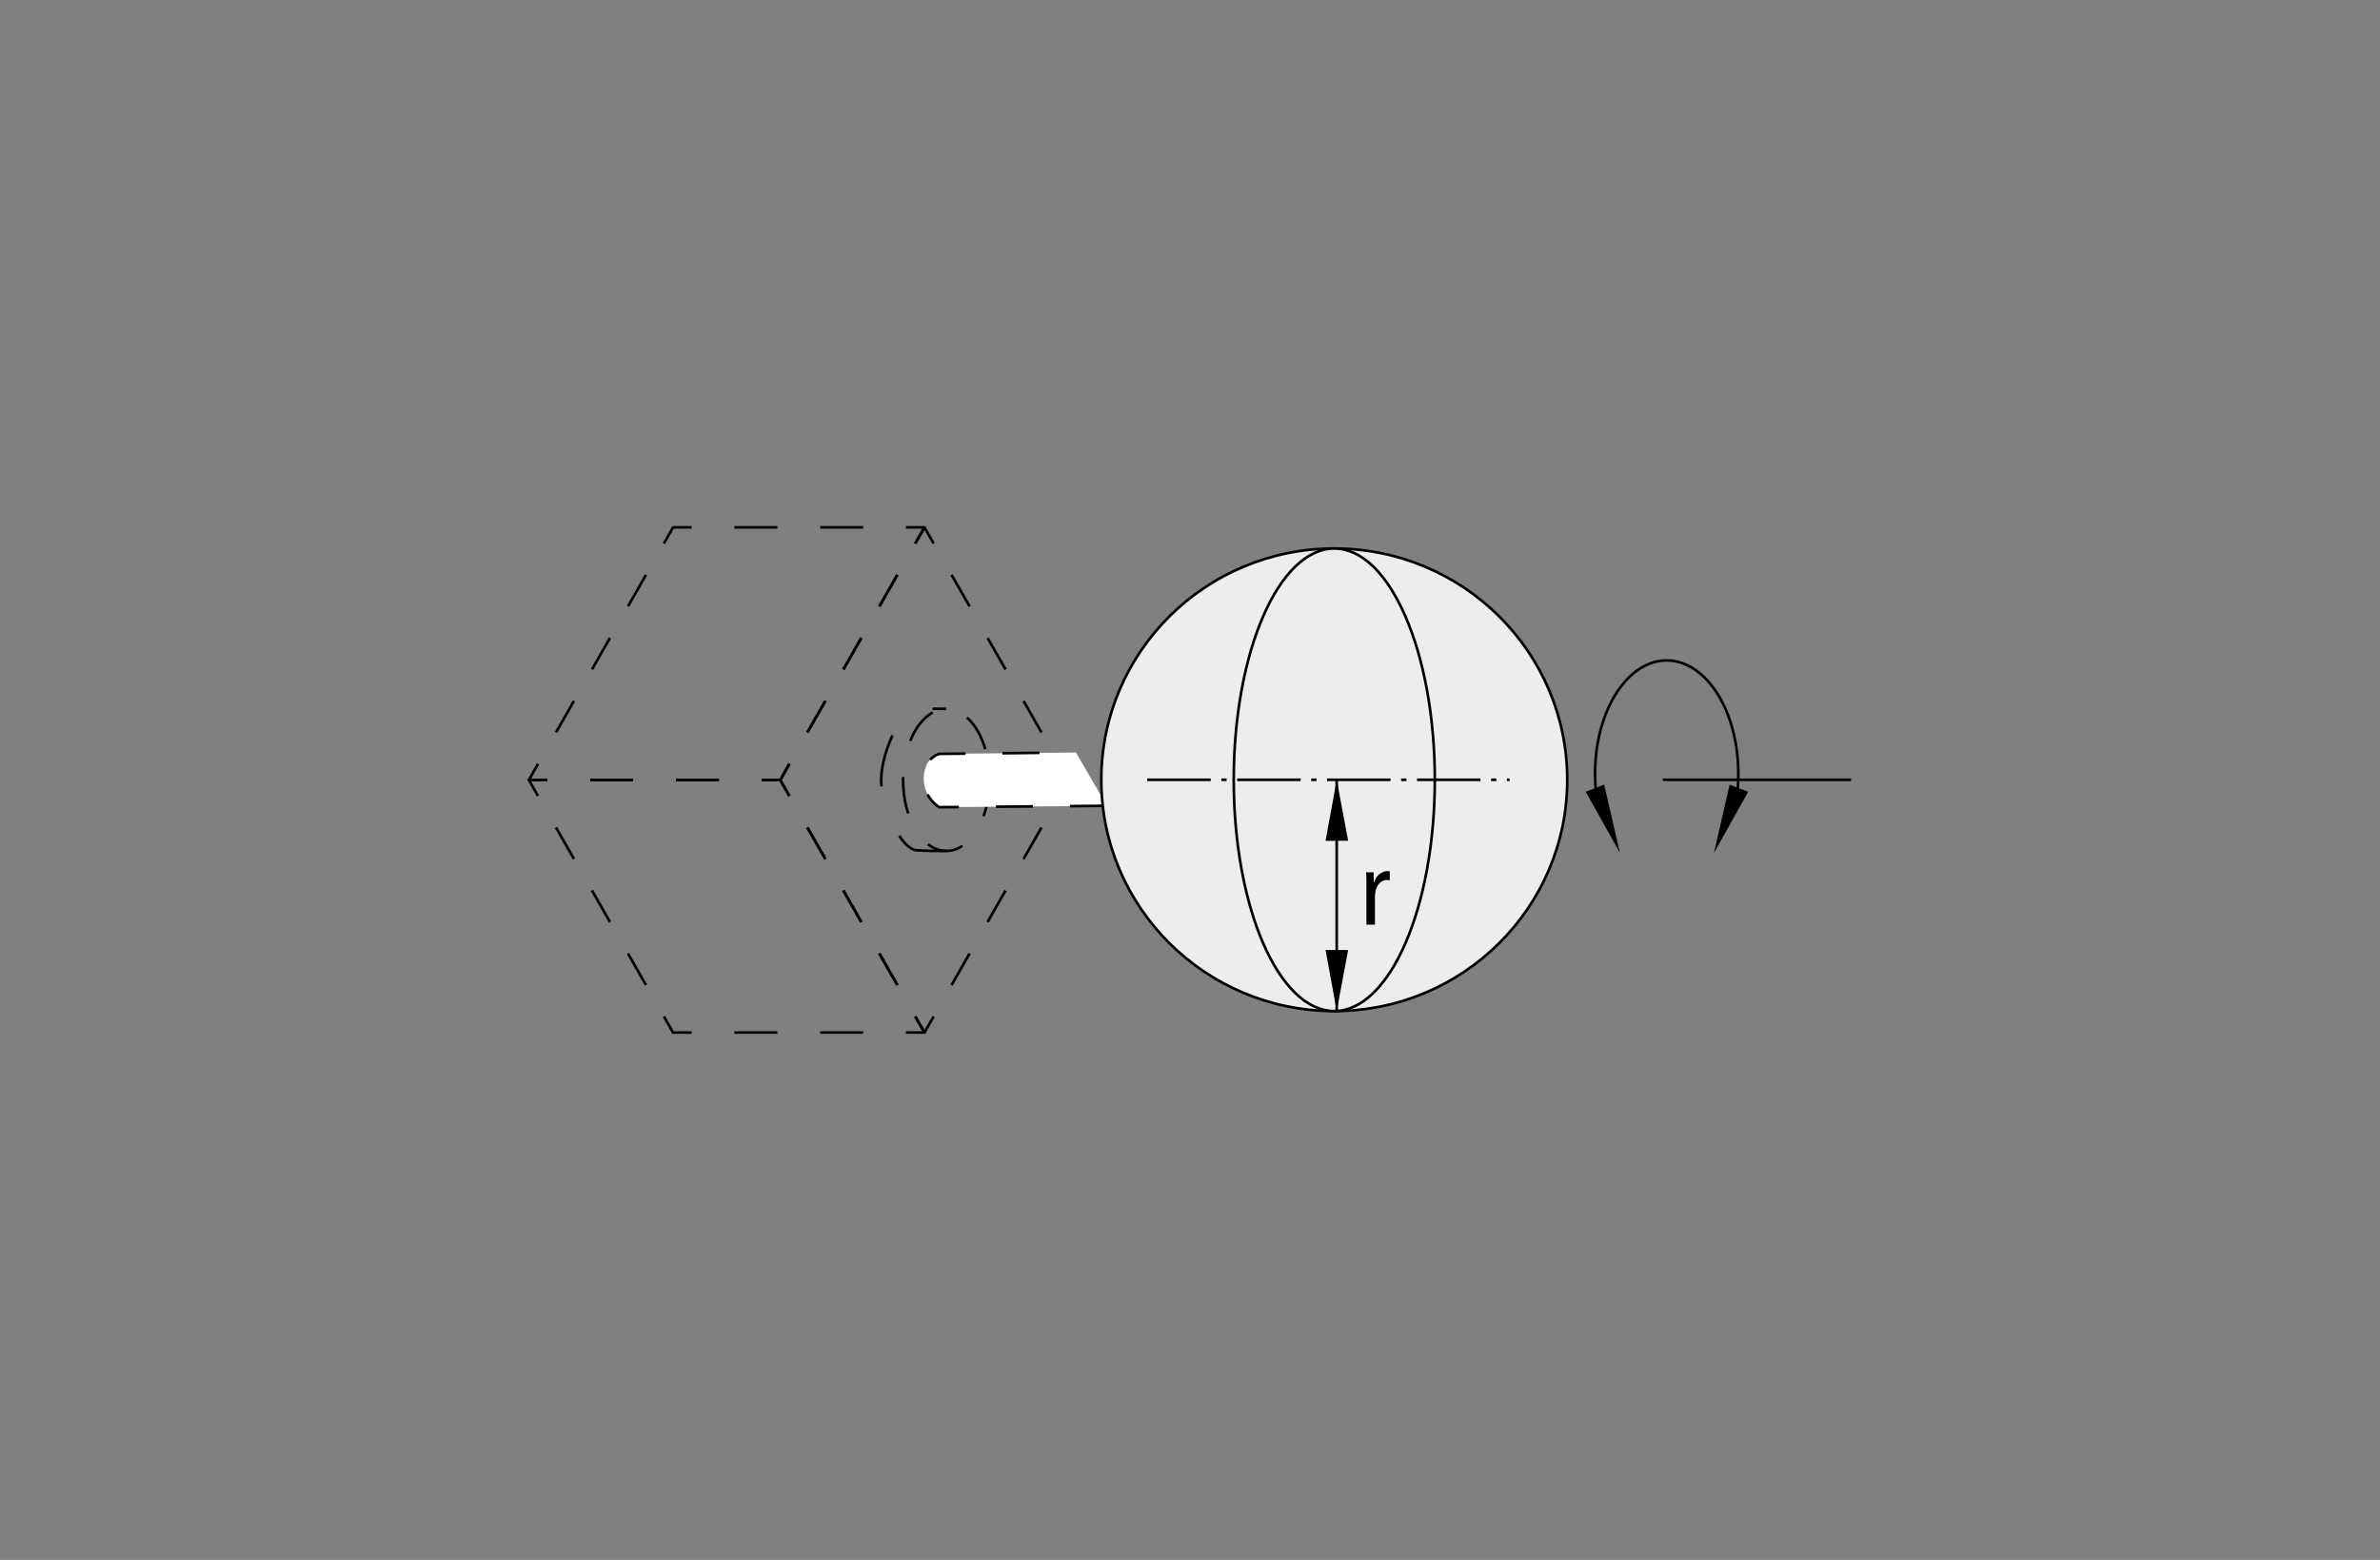 <svg xmlns="http://www.w3.org/2000/svg" viewBox="0 0 450 295"><rect x="0" y="0" width="450" height="295" fill="#808080" stroke="none"/><defs><style>.cls-1,.cls-2,.cls-3,.cls-4,.cls-5,.cls-8{fill:none;}.cls-1,.cls-2,.cls-3,.cls-4,.cls-5,.cls-6,.cls-7,.cls-8{stroke:#000;stroke-linejoin:round;stroke-width:0.5px;}.cls-2{stroke-dasharray:6.86 6.86;}.cls-3{stroke-dasharray:8.11 8.11;}.cls-4,.cls-6{stroke-dasharray:7;}.cls-5{stroke-dasharray:10;}.cls-6{fill:#fff;}.cls-7{fill:#eceded;}.cls-8{stroke-dasharray:12 2 1 2;}</style></defs><g id="Ebene_2" data-name="Ebene 2"><polyline class="cls-1" points="103.5 147.5 100 147.5 101.73 144.46"/><line class="cls-2" x1="105.13" y1="138.5" x2="123.83" y2="105.75"/><polyline class="cls-1" points="125.53 102.77 127.26 99.73 130.76 99.73"/><line class="cls-3" x1="138.87" y1="99.73" x2="167.24" y2="99.73"/><polyline class="cls-1" points="171.29 99.73 174.79 99.73 173.06 102.77"/><line class="cls-2" x1="169.66" y1="108.73" x2="150.96" y2="141.48"/><polyline class="cls-1" points="149.26 144.46 147.53 147.5 144.03 147.5"/><line class="cls-3" x1="135.92" y1="147.5" x2="107.55" y2="147.5"/><polyline class="cls-1" points="149.26 150.54 147.53 147.5 149.26 144.46"/><line class="cls-2" x1="152.66" y1="138.5" x2="171.36" y2="105.75"/><polyline class="cls-1" points="173.06 102.77 174.79 99.73 176.53 102.77"/><line class="cls-2" x1="179.93" y1="108.73" x2="198.62" y2="141.48"/><polyline class="cls-1" points="200.32 144.46 202.05 147.5 200.32 150.54"/><line class="cls-2" x1="196.92" y1="156.5" x2="178.23" y2="189.25"/><polyline class="cls-1" points="176.53 192.23 174.79 195.27 173.06 192.23"/><line class="cls-2" x1="169.66" y1="186.27" x2="150.96" y2="153.52"/><polyline class="cls-1" points="130.76 195.27 127.26 195.27 125.53 192.23"/><line class="cls-2" x1="122.13" y1="186.27" x2="103.43" y2="153.52"/><polyline class="cls-1" points="101.73 150.54 100 147.5 103.5 147.5"/><line class="cls-3" x1="111.61" y1="147.5" x2="139.98" y2="147.5"/><polyline class="cls-1" points="144.03 147.5 147.53 147.5 149.26 150.54"/><line class="cls-2" x1="152.66" y1="156.5" x2="171.36" y2="189.25"/><polyline class="cls-1" points="173.06 192.23 174.79 195.27 171.29 195.27"/><line class="cls-3" x1="163.19" y1="195.27" x2="134.82" y2="195.27"/><ellipse class="cls-4" cx="178.93" cy="147.5" rx="8.18" ry="13.43"/><path class="cls-5" d="M178.9,160.93c-2.26,0-3.81,0-5.84-.16-3-.72-6.45-8.3-6.45-13.27s3.49-12.71,6.14-13.23a44.18,44.18,0,0,1,6.15-.2"/><path class="cls-6" d="M209.3,152.39l-31.72.26v0a6.47,6.47,0,0,1-2.22-8.35,4.69,4.69,0,0,1,2.2-1.73l25.87-.26"/><line class="cls-1" x1="314.38" y1="147.47" x2="350" y2="147.47"/><polyline points="306.29 161.3 303.31 148.38 299.82 149.73 306.29 161.3"/><polyline points="324.06 161.32 327.03 148.4 330.53 149.74 324.06 161.32"/><path class="cls-1" d="M301.85,150.41a32.54,32.54,0,0,1-.26-4.12c0-11.81,6.07-21.39,13.54-21.39s13.54,9.58,13.54,21.39a31.89,31.89,0,0,1-.25,4.07"/><ellipse class="cls-7" cx="252.28" cy="147.47" rx="44.05" ry="43.74"/><ellipse class="cls-7" cx="252.28" cy="147.47" rx="19.01" ry="43.74"/><polyline points="252.74 191.2 254.9 179.67 250.63 179.66 252.74 191.2"/><polyline points="252.74 147.47 254.9 159 250.63 159.01 252.74 147.47"/><path d="M258.36,168.05c0-1.17,0-2.17-.07-3.09h1.42l.05,1.94h.08a2.74,2.74,0,0,1,2.47-2.17,1.65,1.65,0,0,1,.46.06v1.7a2.34,2.34,0,0,0-.56-.06c-1.14,0-1.95,1-2.17,2.31a5.28,5.28,0,0,0-.07.84v5.28h-1.61Z"/><line class="cls-1" x1="252.74" y1="147.47" x2="252.74" y2="191.2"/><line class="cls-8" x1="216.92" y1="147.47" x2="285.44" y2="147.47"/></g></svg>